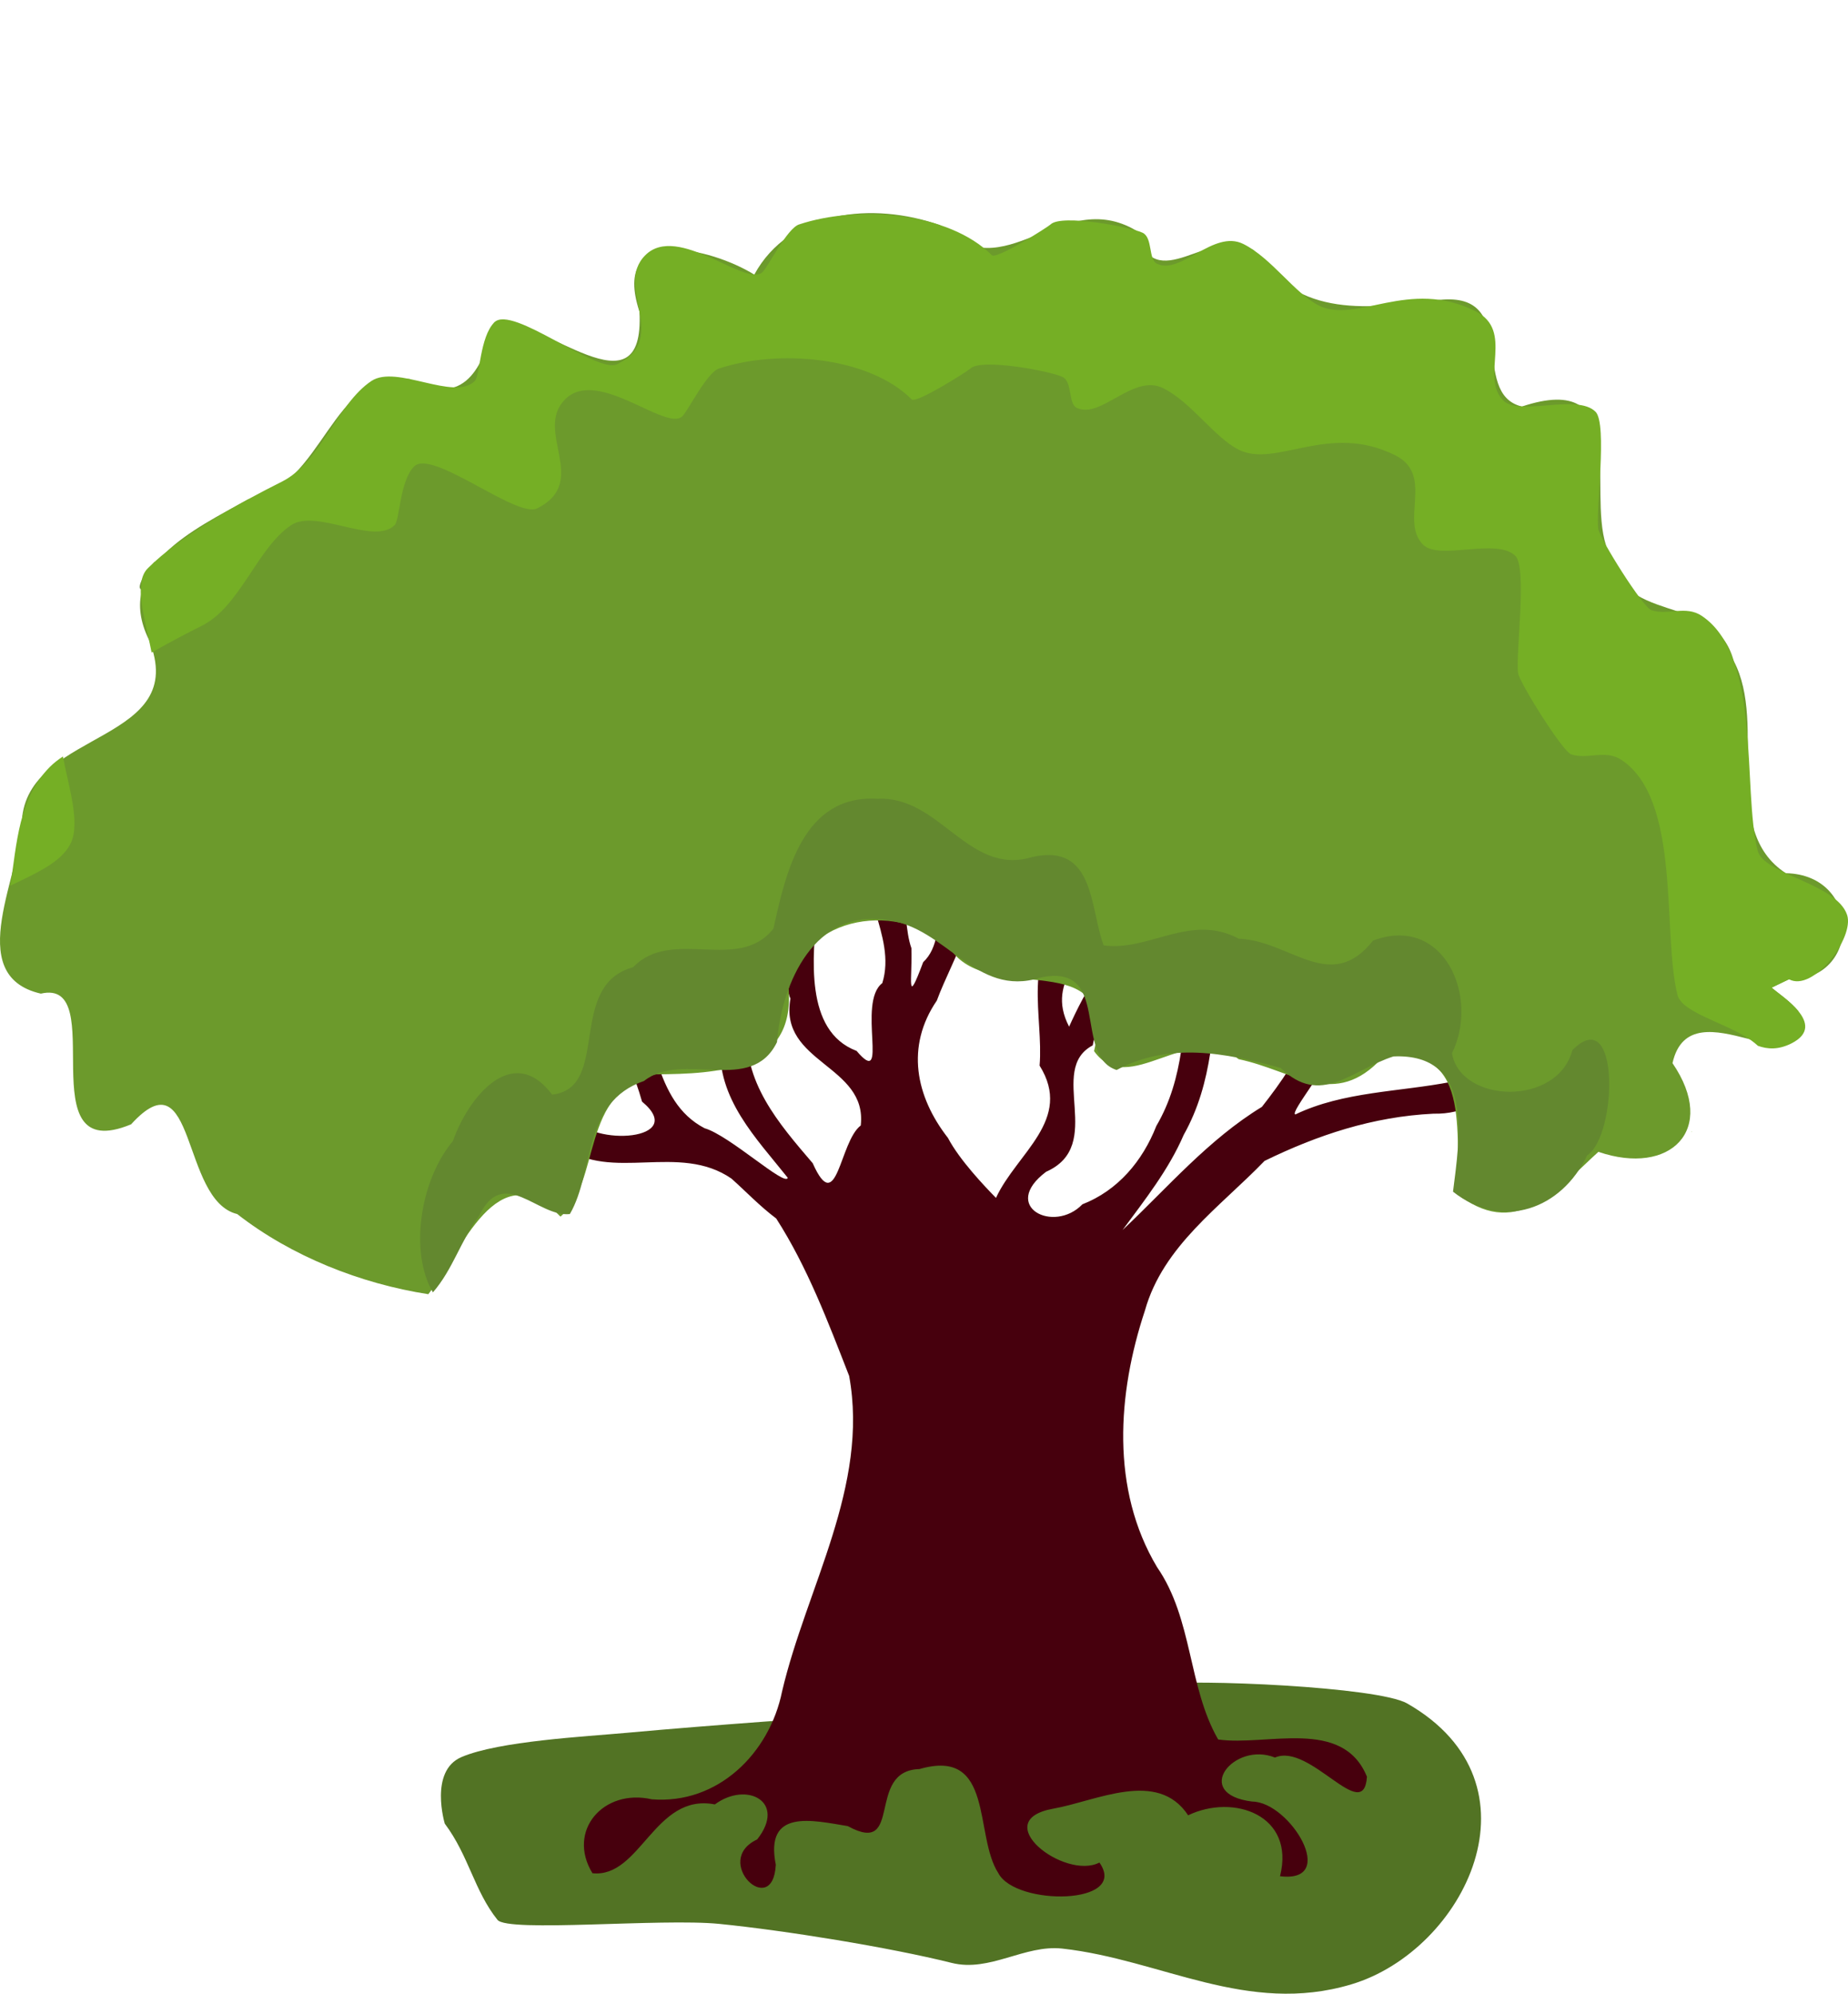 <?xml version="1.0" encoding="UTF-8"?>
<svg id="svg146" width="279.92" height="301.94" version="1.1" viewBox="0 0 279.92 301.94" xmlns="http://www.w3.org/2000/svg" xmlns:bx="https://boxy-svg.com">
 <rect id="container5" x="1.49" width="276.94" height="301.94" style="-inkscape-stroke:none;fill:none;font-variation-settings:normal;stop-color:#000000"/>
 <g id="g1" transform="translate(-124.25 5.877)">
  <path id="path334" d="m191.62 270.3s-2.397-7.965 2.525-10.078c5.665-2.427 18.743-3.102 25.045-3.677 28.756-2.616 51.494-3.254 80.028-7.327 5.943-0.854 33.757 0.351 38.173 2.877 21.263 12.154 8.713 37.397-8.435 42.54-15.8 4.738-28.789-3.74-43.796-5.412-5.728-0.629-10.968 3.614-16.761 2.167-9.425-2.355-25.271-4.917-35.187-5.906-8.763-0.881-32.052 1.339-33.607-0.611-3.539-4.423-4.329-9.691-7.984-14.572z" style="clip-rule:evenodd;fill-rule:evenodd;fill:#527324;stroke-linecap:round;stroke-linejoin:round;stroke-miterlimit:1.5;stroke-width:.899"/>
  <path id="path336" d="m235.07 172.63c-7.951-5.52-18.255 0.577-25.504-4.876-6.075-4.383-12.548-10.498-12.107-18.672-1.498-1.988-5.956-7.505-6e-3 -6.703 7.088 5.143 3.579 17.354 13.646 20.946 2.818 4.515 17.487 3.507 10.4-2.373-2.089-7.516-6.564-14.434-7.592-22.169 2.457-6.881 6.245 0.811 5.428 4.72 4.511 6.84 3.714 17.344 11.638 21.482 3.764 1.081 12.227 8.905 12.603 7.507-4.761-5.979-10.762-11.995-10.205-20.293-0.723-6.867-0.544-13.808-1.317-20.661-1.534-4.987 6.044-9.215 5.721-2.464-2.729 6.093 0.171 13.649-0.317 20.362-0.793 8.492 4.755 14.832 9.894 20.846 3.714 8.323 4.031-3.255 7.279-5.714 1.039-9.183-12.428-9.413-10.65-19.203-1.55-3.727-2.356-19.466 3.999-13.479-0.565 6.992-1.978 18.357 6.022 21.392 5.043 5.944-4e-3 -7.323 3.892-10.27 2.255-7.23-4.482-14.478-1.609-21.069 6.12 0.478 4.265 10.866 6.018 15.774 0.167 4.663-0.854 9.165 1.783 2.122 4.597-4.25 0.039-14.776 6.085-15.6 4.197 6.346-1.659 14.961-4.018 21.42-4.741 6.94-3.219 14.506 1.686 20.798 1.746 3.34 5.621 7.399 7.275 9.083 3.115-6.773 11.735-11.839 6.606-20.033 0.629-7.375-2.836-17.1 4.469-22.156 4.069-7.753-12.113-13.985-5.479-19.318 4.842 4.354 10.78 10.878 9.899 18.356-0.85 6.28-8.214 9.915-4.418 17.22 1.907-4.232 7.527-15.949 12.724-11.498-1.812 5.333-8.122 8.182-9.148 14.33-6.992 3.678 2.053 15.106-7.059 19.141-7.01 5.276 1.17 9.42 5.493 4.929 5.368-2.09 9.107-6.537 11.2-11.863 4.286-7.309 4.1-15.271 4.985-23.429-1.943-6.119 5.519-17.166 10.865-10.871-1.836 3.628-8.409 3.579-6.499 10.095-0.679 8.883-0.729 17.584-5.204 25.554-2.281 5.288-5.873 9.812-9.262 14.411 6.846-6.451 13.012-13.718 21.106-18.654 5.71-7.249 11.614-16.669 7.764-26.192-0.735-2.911-7.725-8.951-0.821-8.553 6.943 5.612 7.804 16.557 4.464 24.425-0.816 3.592-7.292 11.254-6.339 11.467 7.267-3.49 15.824-3.407 23.675-4.949 7.813-3.746 8.743-14.185 13.45-20.684 6.797-4.3 3.15 7.526-0.365 9.555-2.524 7.329-6.622 16.192-15.828 15.962-9.206 0.445-17.571 3.237-25.597 7.151-6.717 6.965-15.368 12.86-18.119 22.658-4.169 12.561-5.213 27.076 1.836 38.863 5.442 7.859 4.676 18.147 9.257 26.102 7.377 1.05 18.849-3.374 22.536 5.637-0.48 7.384-8.629-5.216-13.933-2.902-6.215-2.509-12.698 5.525-3.439 6.667 5.709 0.049 13.203 12.412 4.204 11.305 2.334-9.27-7.034-12.53-13.92-9.226-4.638-7.03-13.888-2.156-20.407-1.009-10.078 1.806 1.707 10.893 6.971 8.165 4.551 6.468-12.669 6.614-15.3 1.624-3.745-5.738-0.569-19.076-11.956-15.782-8.224 0.227-2.324 13.307-10.86 8.639-5.357-0.875-12.619-2.698-10.903 5.851-0.438 8.41-9.743-0.586-2.828-3.83 4.514-5.701-1.558-8.882-6.404-5.306-9.145-1.776-11.248 11.195-18.541 10.419-3.933-6.438 1.679-12.868 8.986-11.193 9.992 0.801 17.832-6.948 19.734-16.325 3.703-15.768 13.208-31.116 10.163-47.796-3.172-8.114-6.31-16.47-11.048-23.84-2.53-1.902-4.616-4.117-6.757-6.023zm20.38-48.644-0.014-0.548z" style="clip-rule:evenodd;fill-rule:evenodd;fill:#47000d;stroke-linecap:round;stroke-linejoin:round;stroke-miterlimit:1.5;stroke-width:.899"/>
  <path id="path338" d="m395.23 142.43c10.916 0.256 11.161-15.844-0.485-16.068-10.108-6.604-2.639-22.262-7.9-32.171-2.928-10.886-17.503-4.637-19.323-17.451-2.83-8.782 3.826-26.562-12.75-21.051-8.113-1.958-0.067-17.463-12.501-16.15-10.531 1.288-21.35 2.966-28.117-7.516-6.61-4.052-14.944 7.556-17.842-3.001-11.391-6.721-20.035 9.342-29.709-0.817-10.182-3.561-22.796-2.255-28.101 7.509-6.504-4.059-21.801-7.769-17.394 5.601 0.864 16.262-14.675 0.664-21.98 1.626-1.733 6.745-4.46 13.094-12.818 8.595-12.037-1.627-12.941 16.476-24.551 18.246-7.899 4.415-20.426 10.132-14.951 21.231 6.319 15.568-17.684 13.597-19.195 26.823 0.108 8.372-9.265 23.991 2.821 26.766 10.663-2.466-2.177 26.365 13.675 19.791 9.881-10.855 7.498 11.521 16.071 13.591 8.217 6.406 18.678 10.542 28.947 12.137 5.101-6.471 10.377-21.656 20.013-11.75 6.338-5.193 2.787-19.187 14.541-21.549 9.117-0.085 20.992-0.532 20.025-12.927 2.025-11.38 17.282-13.523 24.636-5.864 6.05 8.501 25.372-1.094 21.627 15.276 5.213 7.32 14.441-4.827 21.901 1.222 8.429 1.761 14.533 7.667 21.792-0.252 14.632-2.602 10.378 13.858 11.868 21.062 8.79 6.501 15.036-1.563 20.833-6.777 10.846 3.719 18.129-3.325 11.222-13.434 2.777-12.391 21.109 5.122 19.045-7.894-1.149-1.388-2.652-2.407-4.035-3.536" style="clip-rule:evenodd;fill-rule:evenodd;fill:#6c9a2c;stroke-linecap:round;stroke-linejoin:round;stroke-miterlimit:1.5;stroke-width:.899"/>
  <path id="path340" d="m189.82 189.84c-3.556-6.023-1.998-16.902 3.041-22.926 2.201-6.374 8.961-15.074 15.021-7.016 8.959-1.027 2.104-16.512 12.269-19.298 5.912-6.138 15.939 0.911 21.252-5.847 1.865-8.472 4.466-20.336 15.749-19.656 9.499-0.499 13.742 11.735 23.421 8.827 9.539-2.218 8.744 7.79 10.85 13.371 6.92 0.945 13.145-4.924 20.454-1.016 7.847 0.301 13.894 8.456 20.356 0.284 10.695-4 16.169 8.481 11.952 17.061 1.286 7.6 15.973 8.124 18.235-0.465 7.249-7.323 6.814 12.954 2.242 15.934-3.841 8.113-12.789 11.451-20.32 5.502 0.982-7.941 3.269-20.981-9.011-20.487-6.348 2.028-11.008 7.691-17.1 1.746-8.52-2.337-16.906-3.923-24.844 0.312-6.681-2.148-0.678-16.36-11.601-13.978-9.736 3.087-14.175-7.64-23.103-8.71-11.002-1.841-16.013 9.44-16.741 18.47-3.929 8.047-14.238 1.21-20.137 5.88-9.407 3.207-7.48 13.749-11.239 20.156-4.844 0.517-10.074-7.424-13.751 0.286-2.722 3.615-3.995 8.157-6.992 11.572zm-42.156-110.62c-0.202 5.424-4.941 5.706 0 0z" style="clip-rule:evenodd;fill-rule:evenodd;fill:#63882f;stroke-linecap:round;stroke-linejoin:round;stroke-miterlimit:1.5;stroke-width:.899"/>
  <path id="path342" d="m380.52 165.58c-0.024-0.018-0.047-0.045-0.067-0.063l0.085-0.036c-5e-3 0.036-0.012 0.063-0.018 0.099zm9.993-13.08c-3.434-3.236-11.414-4.675-12.177-7.722-2.339-9.358 0.63-29.495-8.467-35.564-2.452-1.636-5.127-0.018-7.621-0.845-1.323-0.441-7.8-10.824-8.043-12.28-0.438-2.625 1.417-15.939-0.423-17.782-2.794-2.796-11.536 0.746-13.97-1.69-3.58-3.578 1.754-10.554-4.233-13.548-10.096-5.043-18.03 1.996-23.708-0.845-3.651-1.825-7.153-7.174-11.43-9.313-4.543-2.274-9.482 4.783-13.124 2.967-1.269-0.638-0.605-3.902-2.117-4.666-1.737-0.863-12.347-2.886-13.97-1.268-0.35 0.351-8.192 5.358-8.89 4.657-6.539-6.536-20.313-7.623-29.21-4.657-1.801 0.602-4.66 6.356-5.503 7.201-2.456 2.454-12.854-7.471-17.781-2.544-4.785 4.792 3.848 12.469-4.233 16.514-3.092 1.546-15.92-9.062-18.627-6.356-2.21 2.212-2.164 8.091-2.964 8.891-3.118 3.119-11.85-2.535-15.664 0-5.184 3.461-7.702 12.325-13.547 15.247-2.313 1.151-4.944 2.535-7.596 4.054-0.949-4.989-2.856-10.491-0.578-12.765 4.969-4.971 13.878-9.898 20.32-13.125 5.845-2.922 8.364-11.786 13.548-15.238 3.813-2.544 12.545 3.119 15.664 0 0.799-0.8 0.753-6.679 2.963-8.891 2.708-2.706 15.535 7.893 18.628 6.347 8.08-4.036-0.552-11.723 4.233-16.505 4.926-4.926 15.325 4.998 17.78 2.535 0.843-0.836 3.704-6.598 5.503-7.192 8.898-2.967 22.672-1.888 29.21 4.657 0.699 0.692 8.541-4.306 8.891-4.657 1.624-1.627 12.233 0.396 13.97 1.268 1.511 0.755 0.848 4.027 2.117 4.657 3.642 1.825 8.581-5.232 13.123-2.967 4.277 2.14 7.779 7.489 11.43 9.313 5.677 2.841 13.611-4.198 23.707 0.854 5.987 2.994 0.654 9.961 4.233 13.539 2.434 2.436 11.176-1.097 13.97 1.699 1.841 1.843-0.014 15.148 0.423 17.782 0.243 1.456 6.721 11.831 8.044 12.271 2.494 0.836 5.167-0.782 7.62 0.854 9.099 6.059 6.124 26.196 8.47 35.555 0.899 3.614 11.956 4.971 13.548 9.736 1.151 3.461-5.151 11.75-8.801 9.745l-2.634 1.268c1.034 1.034 8.738 5.574 2.967 8.468-1.978 0.98-3.605 0.863-5.052 0.342zm-256.73-43.816c0.838 4.576 2.715 10.069 1.135 13.233-1.411 2.823-5.351 4.522-9.095 6.329 0.964-6.356 1.247-13.251 6.001-17.998 0.563-0.566 1.227-1.079 1.96-1.564z" style="clip-rule:evenodd;fill-rule:evenodd;fill:#75af25;stroke-linecap:round;stroke-linejoin:round;stroke-miterlimit:1.5;stroke-width:.899"/>
 </g>
</svg>
